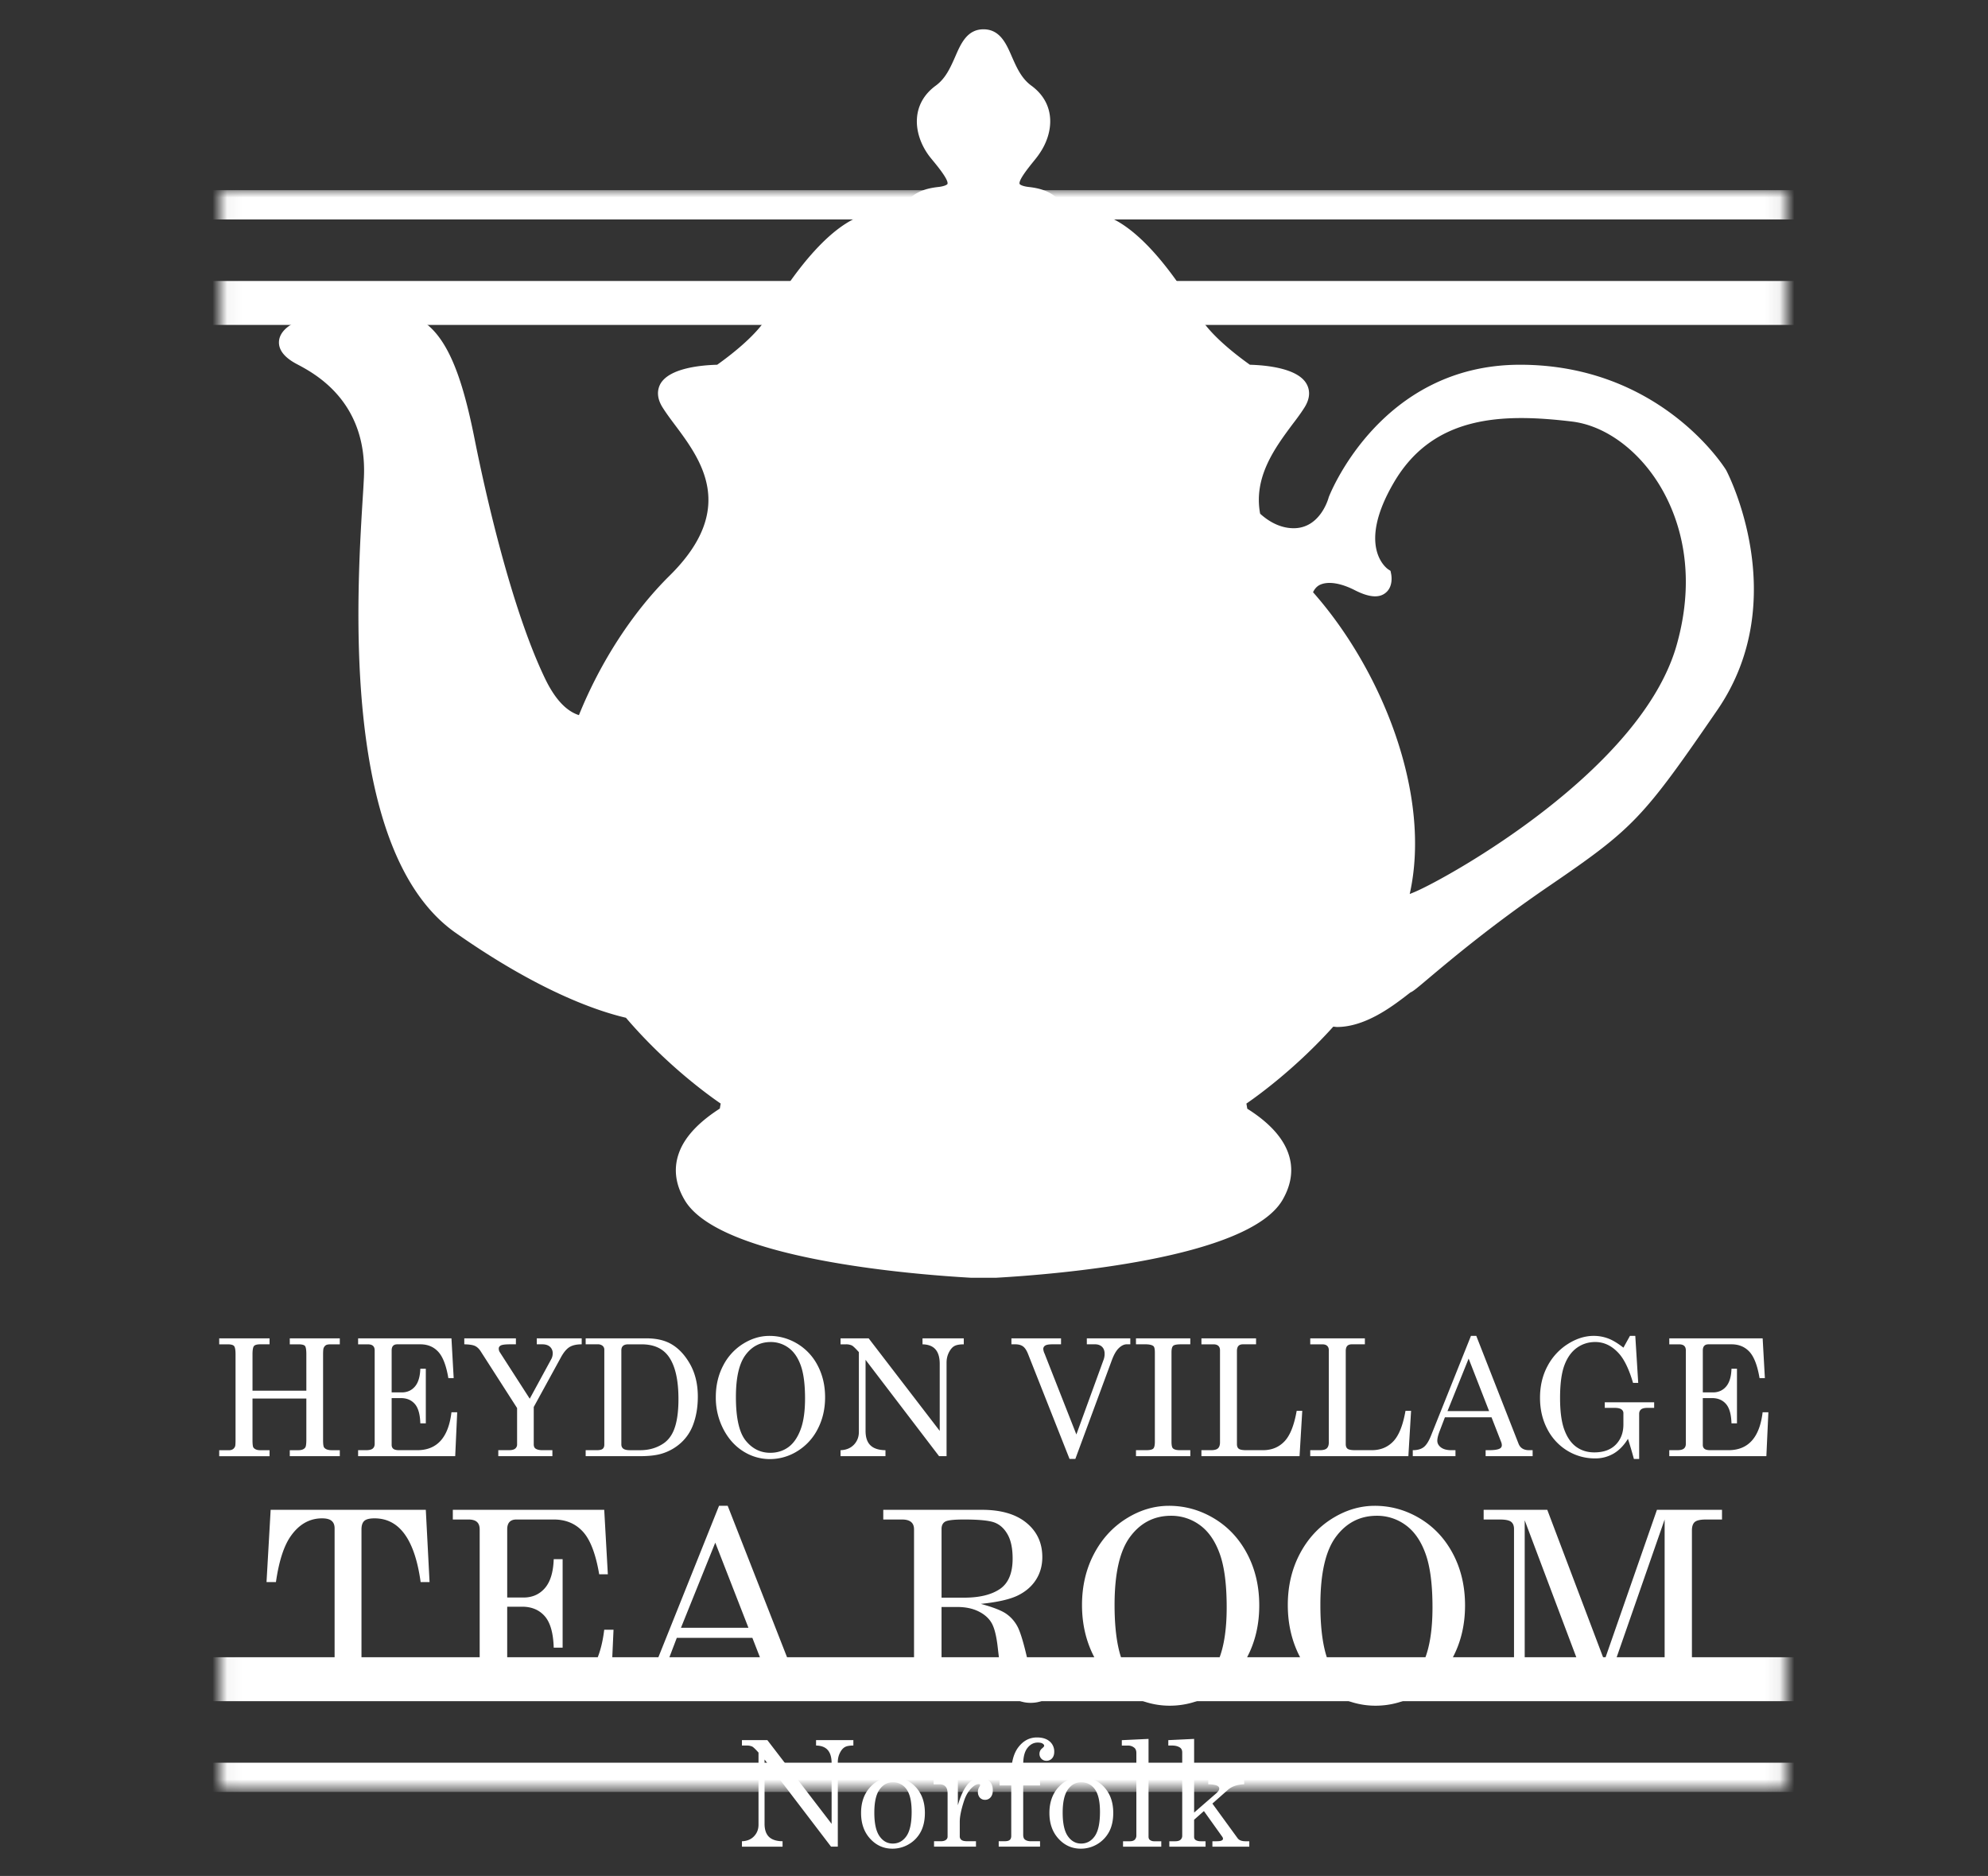 <?xml version="1.0" encoding="UTF-8"?> <svg xmlns="http://www.w3.org/2000/svg" xmlns:xlink="http://www.w3.org/1999/xlink" xml:space="preserve" width="135.725" height="128.067"><rect width="100%" height="100%" fill="#333333" stroke="none"/><defs fill="#000000"><filter id="a" width="129.725" height="109.354" x="3" y="12.981" fill="#000000" filterUnits="userSpaceOnUse"><feFlood result="back" style="flood-color:white;flood-opacity:1"></feFlood><feBlend in="SourceGraphic" in2="back"></feBlend></filter></defs><mask id="f" width="129.725" height="109.354" x="3" y="12.981" fill="#000000" maskUnits="userSpaceOnUse"><g filter="url(#a)"><defs><path id="b" fill="#000000" d="M15.206 0h106.541v126.067H15.206z"></path></defs><clipPath id="c" fill="#000000"><use xlink:href="#b" overflow="visible"></use></clipPath><defs><path id="d" fill="#000000" d="M15.206 0h107.238v126.067H15.206z"></path></defs><clipPath id="e" fill="#000000" clip-path="url(#c)"><use xlink:href="#d" overflow="visible"></use></clipPath><path d="M15.206 100.649h105.313v17.677H15.206zM49.064 126.067h37.595c.309 0 .558-.25.558-.558v-5.892a.557.557 0 0 0-.558-.558H49.064a.557.557 0 0 0-.557.558v5.892c0 .308.249.558.557.558M66.293 88.229c-6.62-.373-17.995-1.623-20.425-5.819-.784-1.332-.937-2.745-.442-4.078.369-1.01 1.13-1.966 2.264-2.85a36.989 36.989 0 0 1-5.505-5.106c-2.417-.613-6.321-2.136-11.656-5.877-8.271-5.807-7.184-23.669-6.775-30.393.041-.615.071-1.129.09-1.534.219-4.573-2.863-6.205-4.023-6.82-1.472-.771-1.778-1.715-1.778-2.372 0-.853.51-1.626 1.398-2.12l.1-.056.257-.075c.259-.053 4.194-.779 7.045-.779 4.294 0 5.623 4.844 6.531 9.384.506 2.547 2.346 11.24 4.778 16.239.289.586.596 1.05.911 1.377 1.505-3.354 3.59-6.432 5.948-8.761 4.021-3.97 2.095-6.542.232-9.029a19.113 19.113 0 0 1-.824-1.163c-.78-1.195-.472-2.176-.219-2.654.628-1.114 2.112-1.722 4.424-1.831 1.415-1.034 2.471-2.051 2.915-2.815 2.01-3.42 5.09-7.509 8.361-7.586.86-.021.97-.134 1.237-.408.333-.351.866-.913 2.029-1.197-.045-.058-.225-.278-.225-.278a7.425 7.425 0 0 1-.449-.582c-1.191-1.737-1.449-4.367.813-6.014.443-.327.687-.875.969-1.509C64.695 2.549 65.363 1 67.144 1c1.789 0 2.458 1.549 2.857 2.473.304.686.547 1.232.994 1.562 2.266 1.649 1.999 4.28.791 6.025a9.5 9.5 0 0 1-.509.663l-.146.184c1.061.259 1.605.75 2.037 1.205.258.265.368.378 1.229.399 3.27.077 6.35 4.166 8.358 7.583.446.766 1.502 1.784 2.917 2.818 1.663.082 3.662.476 4.405 1.813.265.474.593 1.457-.208 2.683-.217.341-.504.736-.824 1.152-1.067 1.433-2.279 3.058-2.079 4.987.355.267.826.513 1.356.513 1.045 0 1.405-1.295 1.42-1.351.063-.191 3.769-9.809 14.03-9.809 10.196 0 14.881 7.598 14.927 7.675.043.067 4.992 9.262-.622 17.451-5.151 7.498-5.92 8.302-11.761 12.29-3.801 2.596-6.538 4.893-8.008 6.126l-.113.094c-.793.674-1.099.932-1.382 1.076l-.257.198c-.963.732-2.924 2.225-5.108 2.297a37.413 37.413 0 0 1-4.844 4.375c1.131.87 1.891 1.828 2.267 2.855.489 1.314.336 2.726-.443 4.073-2.428 4.194-13.804 5.445-20.367 5.819l-.028.001h-1.74zM91.328 40.89c3.709 4.709 6.845 11.889 6.201 18.422 3.98-2.125 13.984-8.456 15.98-15.562 1.475-5.223-.175-8.798-1.288-10.464-1.316-1.976-3.187-3.289-5.001-3.513-1.316-.158-2.384-.233-3.356-.233-3.842 0-6.259 1.204-7.838 3.905-2.05 3.501-.721 4.571-.662 4.615l.467.301.122.612c.15.673.039 1.7-.778 2.316-.355.277-.795.422-1.294.422-.534 0-1.129-.17-1.818-.518a4.217 4.217 0 0 0-.735-.303" clip-path="url(#e)"></path><path d="M67.144 2c1.13 0 1.561.99 1.94 1.87.319.72.639 1.47 1.319 1.97 1.73 1.26 1.529 3.25.561 4.65-.12.18-.281.38-.46.6-.271.34-.99 1.22-.891 1.47.021.04.181.16.67.21 1.301.15 1.78.63 2.16 1.03.37.38.67.68 1.931.71 2.949.07 5.979 4.47 7.52 7.09.67 1.15 2.19 2.41 3.44 3.3 1.099.03 3.27.23 3.87 1.31.189.34.319.9-.171 1.65-.21.33-.479.7-.779 1.09-1.2 1.61-2.69 3.62-2.221 6.12.551.5 1.341.99 2.29.99 1.811 0 2.37-2.02 2.391-2.11.05-.14 3.509-9.05 13.06-9.05 9.49 0 13.891 6.89 14.07 7.19.07.11 4.6 8.8-.59 16.37-5.09 7.41-5.73 8.09-11.5 12.03-3.94 2.69-6.71 5.03-8.2 6.28-.85.721-1.081.91-1.26.98l-.351.27c-.92.7-2.75 2.091-4.66 2.091-.09 0-.17-.021-.26-.021-2.53 2.811-5.069 4.66-5.93 5.25.02.1.04.22.06.35 1.21.761 2.33 1.761 2.779 2.99.391 1.05.261 2.141-.369 3.23-2.341 4.04-15.51 5.09-19.56 5.319h-1.71c-4.06-.229-17.22-1.279-19.56-5.319-.64-1.09-.761-2.181-.37-3.23.45-1.229 1.58-2.229 2.78-3 .02-.13.039-.24.06-.34-.92-.63-3.771-2.7-6.47-5.86-2.011-.47-5.97-1.829-11.63-5.799-7.82-5.49-6.75-22.96-6.35-29.53.04-.6.07-1.12.09-1.53.25-5.23-3.38-7.13-4.57-7.76-.82-.43-1.23-.93-1.23-1.48 0-.77.8-1.2.889-1.25l.141-.04c.16-.03 4.04-.74 6.77-.74 3.18 0 4.52 3.43 5.55 8.58.66 3.32 2.47 11.57 4.86 16.48.66 1.34 1.42 2.14 2.27 2.41 1.47-3.64 3.68-7.04 6.19-9.52 4.64-4.58 2.15-7.91.33-10.34-.3-.4-.571-.77-.78-1.1-.49-.75-.36-1.31-.18-1.65.61-1.08 2.76-1.28 3.88-1.31 1.25-.89 2.77-2.15 3.44-3.3 1.54-2.62 4.569-7.02 7.52-7.09 1.259-.03 1.56-.33 1.93-.71.38-.4.85-.88 2.16-1.03.49-.05.65-.17.669-.21.101-.25-.619-1.14-.889-1.47-.18-.22-.35-.42-.47-.6-.96-1.4-1.16-3.39.57-4.65.68-.5 1-1.25 1.32-1.97.381-.881.81-1.871 1.931-1.871m26.738 38.711c-.375 0-.83-.139-1.368-.411-.644-.332-1.249-.505-1.746-.505-.252 0-.476.044-.664.135-.22.11-.36.29-.46.5 4.75 5.37 8.11 13.88 6.6 20.6.131-.05.25-.1.37-.15 2.319-1 15.46-8.32 17.859-16.86 1.581-5.6-.209-9.48-1.419-11.29-1.48-2.22-3.61-3.69-5.71-3.95-1.169-.141-2.339-.24-3.479-.24-3.474 0-6.668.922-8.7 4.4-2.561 4.37-.49 5.85-.4 5.92l.169.11.04.2c.021.09.171.89-.399 1.32a1.103 1.103 0 0 1-.693.221M67.144 0c-2.438 0-3.335 2.079-3.766 3.077l-.019.041c-.214.483-.417.939-.65 1.111-2.309 1.682-2.776 4.704-1.136 7.239a5.215 5.215 0 0 0-1.169.955l-.046.047a3.125 3.125 0 0 1-.482.041c-2.994.071-6.089 2.788-9.196 8.076-.353.606-1.238 1.461-2.412 2.344-2.505.171-4.161.942-4.926 2.296l-.013.024-.013.023c-.606 1.146-.507 2.486.273 3.68.245.384.556.808.855 1.206 1.824 2.436 3.265 4.36-.135 7.717-2.053 2.028-3.906 4.601-5.368 7.427-2.323-4.914-4.093-13.285-4.586-15.764-.712-3.562-2.038-10.19-7.511-10.19-2.974 0-7.098.767-7.139.775l-.091.017-.09.025-.14.04-.221.063-.2.111c-1.202.665-1.919 1.786-1.919 2.999 0 .764.299 2.202 2.301 3.251 1.109.588 3.69 1.954 3.501 5.893-.019.399-.049.907-.088 1.493-.46 7.551-1.533 25.172 7.196 31.3 5.24 3.675 9.162 5.265 11.683 5.947a37.429 37.429 0 0 0 4.485 4.268c-.771.77-1.319 1.593-1.637 2.461-.599 1.615-.42 3.323.524 4.93 2.526 4.36 12.908 5.836 21.172 6.304l.056.003h1.823l.057-.003c8.265-.469 18.647-1.945 21.178-6.313.934-1.617 1.111-3.321.514-4.929-.318-.872-.865-1.693-1.631-2.457a38.123 38.123 0 0 0 3.733-3.449c2.315-.238 4.266-1.721 5.244-2.466.077-.062.145-.112.197-.153.354-.196.716-.503 1.495-1.163l.104-.087c1.457-1.223 4.168-3.499 7.931-6.067 5.985-4.087 6.771-4.909 12.021-12.549 5.764-8.405 1.049-17.792.654-18.53l.002-.002a.352.352 0 0 0-.023-.037l-.004-.007c-.414-.65-5.408-8.117-15.757-8.117-9.22 0-13.913 7.491-14.943 10.378l-.042.117-.015.063c-.052.153-.259.602-.45.602a.963.963 0 0 1-.376-.086c.058-1.24.846-2.401 1.909-3.828.361-.469.642-.861.864-1.212.782-1.196.87-2.552.229-3.7-.754-1.356-2.408-2.13-4.921-2.303-1.174-.883-2.057-1.737-2.406-2.338-3.112-5.294-6.207-8.011-9.201-8.082a3.14 3.14 0 0 1-.482-.041l-.062-.065a5.19 5.19 0 0 0-1.157-.942c1.647-2.509 1.189-5.543-1.139-7.239-.227-.167-.429-.623-.644-1.106l-.027-.06C70.488 2.079 69.591 0 67.144 0m28.849 37.274c-.163-.258-.297-1.287.896-3.323 1.397-2.391 3.483-3.411 6.975-3.411.933 0 1.961.072 3.239.226 1.501.186 3.146 1.364 4.286 3.073 1.019 1.525 2.523 4.802 1.159 9.638-1.62 5.763-9.313 11.379-13.939 14.097-.003-5.217-2.068-10.633-4.769-14.864a3.1 3.1 0 0 0 1.961-.641c1.172-.885 1.342-2.351 1.124-3.333l-.031-.158-.166-.828-.709-.459-.026-.017z" clip-path="url(#e)"></path></g></mask><g mask="url(#f)"><defs fill="#000000"><path id="g" fill="#000000" d="M3 12.981h129.725v109.354H3z"></path></defs><clipPath id="h" fill="#000000"><use xlink:href="#g" overflow="visible"></use></clipPath><path fill="#ffffff" d="M132.725 122.335H3V12.981h129.725v109.354zM5 120.335h125.725V14.981H5v105.354z" clip-path="url(#h)"></path><path fill="none" stroke="#ffffff" stroke-miterlimit="10" stroke-width="3" d="M9.669 20.682h116.387v93.953H9.669z" clip-path="url(#h)"></path></g><path fill="#ffffff" d="M18.478 103.072h10.593l.256 4.931h-.609c-.401-2.9-1.449-4.349-3.147-4.349-.342 0-.576.059-.702.176-.127.118-.19.312-.19.582v10.426c0 .212.061.368.185.467.123.102.326.151.609.151h1.314v.661h-6.06v-.661h1.5c.199 0 .353-.05.458-.151a.516.516 0 0 0 .159-.396v-10.576c0-.224-.068-.394-.203-.507-.135-.115-.353-.172-.653-.172-.852 0-1.564.401-2.134 1.208-.471.665-.809 1.711-1.015 3.141h-.643l.282-4.931zM30.915 103.072h10.337l.247 4.4h-.591c-.235-1.387-.606-2.357-1.114-2.911-.508-.553-1.17-.828-1.986-.828h-2.555c-.205 0-.36.056-.466.168-.106.11-.159.281-.159.511v4.647h1.117c.598 0 1.084-.214 1.456-.643s.573-1.088.603-1.976h.608v6.042h-.608c-.03-1-.234-1.717-.612-2.148s-.893-.648-1.544-.648h-1.02v5.187c0 .188.063.333.189.432.127.102.337.151.63.151h2.018c2.19 0 3.452-1.4 3.787-4.199h.635l-.22 4.86H30.915v-.661h.891c.346 0 .59-.062.732-.182.141-.12.211-.296.211-.524v-10.338c0-.229-.062-.4-.185-.511-.123-.112-.317-.168-.582-.168h-1.067v-.661zM49.09 102.798h.591l4.678 11.935c.188.481.573.724 1.156.724h.405v.661h-5.204v-.661h.415c.541 0 .923-.06 1.146-.177a.404.404 0 0 0 .23-.379.919.919 0 0 0-.062-.318l-1.079-2.77h-5.16l-.605 1.588c-.16.424-.239.759-.239 1.006 0 .288.134.535.402.74.267.206.656.31 1.168.31h.441v.661h-4.727v-.661c.505 0 .905-.111 1.199-.331.294-.221.564-.64.811-1.257l4.434-11.071zm-.257 2.515-2.342 5.812h4.607l-2.265-5.812zM60.303 103.072h6.739c1.306 0 2.318.297 3.039.891.721.593 1.08 1.373 1.08 2.336 0 .578-.143 1.09-.428 1.54s-.696.809-1.235 1.076c-.538.267-1.383.461-2.534.578.838.229 1.416.454 1.732.675.316.22.57.505.761.855.19.35.411 1.063.66 2.139.18.77.368 1.297.567 1.579.154.218.319.326.494.326.183 0 .352-.135.508-.401.156-.268.251-.74.286-1.415h.6c-.11 1.999-.85 2.998-2.214 2.998-.429 0-.802-.109-1.116-.326-.313-.217-.551-.539-.71-.961-.123-.318-.261-1.149-.414-2.497-.088-.782-.228-1.337-.419-1.667-.19-.329-.489-.593-.895-.793-.406-.201-.891-.3-1.456-.3h-1.067v5.124c0 .218.056.371.167.459.142.111.362.168.662.168h1.253v.661h-6.06v-.661h1.279c.282 0 .49-.057.622-.168a.571.571 0 0 0 .199-.459v-10.426c0-.224-.068-.392-.204-.502-.135-.112-.34-.168-.617-.168h-1.279v-.661zm3.978 5.997h1.543c1.036 0 1.847-.194 2.432-.585.585-.392.878-1.085.878-2.083 0-.687-.111-1.229-.332-1.629s-.511-.673-.868-.818c-.359-.148-1.065-.221-2.117-.221-.694 0-1.123.049-1.288.146-.164.096-.247.262-.247.497v4.693zM79.806 102.798c1.1 0 2.13.289 3.092.868.961.58 1.714 1.389 2.258 2.426.544 1.038.816 2.207.816 3.507s-.273 2.473-.82 3.52-1.299 1.862-2.254 2.447c-.956.586-1.969.878-3.039.878a5.45 5.45 0 0 1-2.945-.86c-.918-.574-1.653-1.394-2.21-2.46-.556-1.067-.833-2.251-.833-3.551 0-1.282.269-2.439.807-3.471.539-1.032 1.274-1.84 2.21-2.427.933-.585 1.906-.877 2.918-.877m.141.68c-1.146 0-2.076.477-2.787 1.429-.712.953-1.066 2.505-1.066 4.657 0 2.335.363 3.949 1.093 4.843.729.893 1.632 1.341 2.707 1.341.753 0 1.415-.204 1.986-.609.569-.405 1.023-1.05 1.361-1.932s.507-2.041.507-3.475c0-1.565-.157-2.786-.476-3.665-.317-.879-.77-1.53-1.358-1.954a3.282 3.282 0 0 0-1.967-.635M93.856 102.798c1.1 0 2.13.289 3.092.868.961.58 1.714 1.389 2.258 2.426.544 1.038.816 2.207.816 3.507s-.273 2.473-.82 3.52-1.299 1.862-2.254 2.447c-.956.586-1.969.878-3.039.878a5.45 5.45 0 0 1-2.945-.86c-.918-.574-1.653-1.394-2.21-2.46-.556-1.067-.833-2.251-.833-3.551 0-1.282.269-2.439.807-3.471.539-1.032 1.274-1.84 2.21-2.427.934-.585 1.908-.877 2.918-.877m.142.68c-1.146 0-2.076.477-2.787 1.429-.712.953-1.066 2.505-1.066 4.657 0 2.335.363 3.949 1.093 4.843.729.893 1.632 1.341 2.707 1.341.753 0 1.415-.204 1.986-.609.569-.405 1.023-1.05 1.361-1.932s.507-2.041.507-3.475c0-1.565-.157-2.786-.476-3.665-.317-.879-.77-1.53-1.358-1.954a3.282 3.282 0 0 0-1.967-.635M101.292 103.072h4.344l3.899 10.302 3.588-10.302h4.442v.661h-1.085c-.381 0-.64.056-.771.168-.132.11-.198.306-.198.582v10.327c0 .206.079.365.238.478.158.111.432.168.82.168h.996v.661h-5.971v-.661h1.116c.318 0 .556-.062.708-.182a.563.563 0 0 0 .23-.464v-11.077l-4.313 12.384h-.595l-4.645-12.331v9.481c0 .565.071.987.213 1.267.141.278.342.494.604.643.262.151.695.243 1.301.279v.661h-4.922v-.661c.807-.054 1.354-.228 1.642-.521.287-.294.432-.813.432-1.561v-8.997c0-.223-.068-.387-.203-.49-.136-.102-.389-.153-.759-.153h-1.111v-.662zM14.966 91.366h3.437v.407h-.631c-.221 0-.365.039-.432.117-.067.079-.101.269-.101.569v2.479h3.676V92.46c0-.313-.032-.504-.095-.577s-.213-.109-.449-.109h-.587v-.407h3.415v.407h-.626c-.155 0-.265.021-.328.061a.415.415 0 0 0-.155.207c-.022.061-.033.222-.033.482v5.786c0 .28.024.449.071.506.094.123.266.186.516.186h.555v.408h-3.415v-.408h.587c.232 0 .39-.064.473-.191.047-.067.071-.25.071-.543v-2.795h-3.676v2.838c0 .284.022.453.065.513.091.118.247.179.468.179h.631v.408h-3.437v-.408h.658a.487.487 0 0 0 .278-.071.404.404 0 0 0 .151-.201c.019-.057.028-.212.028-.462V92.46c0-.301-.034-.49-.101-.569-.067-.078-.213-.117-.437-.117h-.577v-.408zM24.449 91.366h6.373l.152 2.714h-.364c-.144-.856-.373-1.454-.687-1.795-.313-.34-.721-.512-1.224-.512h-1.575c-.127 0-.223.034-.288.104-.065.068-.097.174-.097.314v2.865h.688c.369 0 .668-.131.897-.396.23-.266.354-.671.372-1.219h.375v3.726h-.375c-.018-.616-.143-1.059-.377-1.324-.233-.267-.55-.399-.952-.399h-.628v3.196c0 .117.039.205.116.268.078.061.207.092.388.092h1.244c1.351 0 2.129-.863 2.335-2.588h.392l-.136 2.996h-6.629V99h.549c.214 0 .365-.037.451-.112.088-.074.131-.181.131-.323v-6.373c0-.141-.038-.246-.114-.314-.076-.07-.196-.104-.359-.104h-.658v-.408zM31.698 91.366h3.524v.407h-.391c-.325 0-.536.026-.634.076-.098.051-.146.121-.146.212 0 .096.025.181.076.256l2.04 3.17 1.469-2.701a.81.81 0 0 0 .098-.393.578.578 0 0 0-.185-.451c-.123-.111-.299-.169-.527-.169h-.375v-.407h3.067v.407c-.35 0-.627.063-.829.186-.202.124-.397.354-.585.696l-1.86 3.397v2.545c0 .135.038.231.114.289.105.076.261.114.468.114h.691v.408H34.02V99h.729c.196 0 .337-.035.424-.106a.36.36 0 0 0 .13-.297v-2.473l-2.496-3.89c-.108-.165-.235-.282-.38-.35s-.388-.104-.729-.112v-.406zM39.985 91.366h4.155c.616 0 1.14.108 1.571.327.537.274.993.732 1.368 1.375.375.642.563 1.4.563 2.277 0 .727-.113 1.378-.337 1.958a3.122 3.122 0 0 1-.786 1.169 3.396 3.396 0 0 1-1.292.751c-.38.123-.888.186-1.522.186h-3.72v-.408h.762c.192 0 .325-.031.399-.092.074-.063.112-.158.112-.288v-6.478a.336.336 0 0 0-.12-.269.495.495 0 0 0-.332-.101h-.821v-.407zm2.915.408c-.163 0-.284.033-.362.104-.078.068-.117.171-.117.31v6.417c0 .131.046.229.136.296.091.066.245.101.463.101h.685c.612 0 1.149-.158 1.609-.473.301-.21.529-.506.686-.888.213-.514.32-1.224.32-2.131 0-1.341-.233-2.324-.701-2.947-.399-.525-1.001-.788-1.805-.788H42.9zM52.53 91.198c.678 0 1.314.179 1.906.534a3.724 3.724 0 0 1 1.392 1.496c.335.641.503 1.361.503 2.161 0 .801-.169 1.525-.506 2.17a3.769 3.769 0 0 1-1.389 1.509 3.536 3.536 0 0 1-1.873.541 3.38 3.38 0 0 1-1.817-.529c-.565-.354-1.019-.859-1.361-1.518a4.658 4.658 0 0 1-.515-2.188c0-.79.166-1.503.498-2.141a3.78 3.78 0 0 1 1.362-1.494c.577-.36 1.177-.541 1.8-.541m.088.419c-.707 0-1.28.293-1.718.881-.439.587-.658 1.544-.658 2.871 0 1.438.225 2.435.674 2.984.45.552 1.006.826 1.67.826.464 0 .871-.125 1.223-.375.351-.25.632-.646.84-1.19.209-.543.313-1.259.313-2.143 0-.964-.098-1.717-.294-2.259s-.475-.944-.837-1.204a2.033 2.033 0 0 0-1.213-.391M57.386 91.366h1.92l4.851 6.318v-4.572c0-.462-.106-.802-.316-1.022-.192-.203-.478-.308-.859-.316v-.407h2.817v.407c-.288 0-.503.04-.645.12-.142.079-.266.226-.372.436-.105.21-.158.439-.158.689v6.391h-.511l-5.019-6.578v4.853c0 .439.11.768.332.983.221.216.563.327 1.027.334v.408h-3.067v-.408c.384-.014.689-.141.914-.377.225-.237.337-.528.337-.872v-5.447l-.096-.104c-.181-.197-.309-.314-.385-.352a.947.947 0 0 0-.407-.076h-.363v-.408zM69.051 91.366h3.388v.407h-.588c-.242 0-.408.029-.494.087a.27.27 0 0 0-.131.234.9.9 0 0 0 .098.332l.043.114 2.119 5.388 1.873-5.143a1.15 1.15 0 0 0 .055-.37c0-.203-.061-.361-.178-.474-.117-.111-.279-.169-.486-.169h-.55v-.407h2.969v.407h-.24c-.182 0-.361.085-.541.257-.18.17-.341.45-.486.843l-2.486 6.726h-.396l-2.842-7.188c-.098-.239-.21-.405-.339-.497-.13-.093-.305-.14-.526-.14h-.261v-.407zM77.555 91.366h3.709v.407h-.637c-.282 0-.461.035-.535.107-.074.07-.111.219-.111.448v6.091c0 .242.032.394.098.456.087.084.245.125.473.125h.713v.408h-3.709V99h.702c.246 0 .405-.036.479-.109.072-.071.108-.229.108-.472v-6.091c0-.232-.033-.375-.098-.431-.102-.083-.288-.125-.561-.125h-.631v-.406zM82.024 91.366h3.73v.407h-.892c-.142 0-.245.037-.313.112-.067.074-.101.191-.101.35v6.348c0 .151.042.26.129.323.085.063.256.095.512.095h1.13c.601 0 1.092-.2 1.474-.602.383-.399.66-1.096.834-2.085h.381l-.185 3.095h-6.7v-.408h.658c.225 0 .383-.042.474-.127.091-.086.137-.224.137-.411v-6.281c0-.134-.039-.235-.115-.304-.076-.07-.188-.104-.337-.104h-.816v-.408zM89.453 91.366h3.73v.407h-.892c-.142 0-.245.037-.313.112-.067.074-.101.191-.101.35v6.348c0 .151.042.26.128.323s.257.095.513.095h1.13c.601 0 1.092-.2 1.474-.602.383-.399.66-1.096.834-2.085h.381l-.185 3.095h-6.7v-.408h.658c.225 0 .383-.042.474-.127.091-.086.137-.224.137-.411v-6.281c0-.134-.039-.235-.115-.304-.076-.07-.188-.104-.337-.104h-.816v-.408zM100.425 91.197h.364l2.884 7.358c.116.296.354.445.713.445h.25v.408h-3.209V99h.256c.334 0 .569-.036.707-.108a.25.25 0 0 0 .143-.233.591.591 0 0 0-.038-.196l-.665-1.707h-3.183l-.373.978c-.098.262-.146.469-.146.62 0 .178.082.331.247.456.165.127.406.191.721.191h.272v.408h-2.915v-.408c.312 0 .558-.067.739-.203.181-.137.348-.396.5-.776l2.733-6.825zm-.158 1.551-1.443 3.583h2.84l-1.397-3.583zM110.835 92.002l.445-.805h.365l.2 3.208h-.354c-.271-.923-.592-1.59-.962-2.003-.47-.523-1.009-.786-1.618-.786-.468 0-.886.133-1.255.397-.369.264-.653.661-.85 1.188-.198.529-.297 1.274-.297 2.234 0 .931.099 1.659.297 2.185.196.525.469.911.816 1.159s.755.372 1.223.372c.634 0 1.123-.177 1.469-.531.346-.355.519-.814.519-1.376v-.757a.314.314 0 0 0-.139-.276c-.092-.065-.244-.099-.454-.099h-.679v-.381h3.372v.381h-.457c-.204 0-.35.035-.437.106s-.13.173-.13.307V99.6h-.359c-.13-.479-.267-.938-.406-1.376-.273.446-.597.78-.972 1.003a2.452 2.452 0 0 1-1.275.335 3.59 3.59 0 0 1-1.885-.522 3.703 3.703 0 0 1-1.369-1.472c-.335-.632-.503-1.347-.503-2.145 0-.801.169-1.52.506-2.153a3.963 3.963 0 0 1 1.383-1.512c.586-.373 1.178-.561 1.777-.561a2.8 2.8 0 0 1 .975.173c.312.114.662.325 1.054.632M113.967 91.366h6.373l.152 2.714h-.364c-.144-.856-.374-1.454-.686-1.795-.314-.34-.723-.512-1.226-.512h-1.575c-.127 0-.223.034-.287.104-.065.068-.099.174-.099.314v2.865h.69c.368 0 .667-.131.896-.396.229-.266.354-.671.371-1.219h.375v3.726h-.375c-.018-.616-.143-1.059-.377-1.324-.232-.267-.551-.399-.951-.399h-.63v3.196c0 .117.039.205.117.268.078.061.207.092.389.092h1.243c1.352 0 2.129-.863 2.335-2.588h.393l-.137 2.996h-6.629V99h.55c.215 0 .364-.037.451-.112.087-.074.13-.181.13-.323v-6.373c0-.141-.038-.246-.113-.314-.077-.07-.196-.104-.359-.104h-.658v-.408zM50.654 118.795h1.736l4.386 5.714v-4.136c0-.416-.095-.725-.285-.926-.174-.183-.433-.277-.777-.284v-.368h2.547v.368c-.26 0-.455.035-.583.108-.128.072-.24.203-.336.394-.095.19-.143.398-.143.624v5.777h-.462l-4.539-5.949v4.391c0 .396.1.692.3.889.2.194.51.295.929.301v.369h-2.773v-.369c.348-.012.623-.127.826-.341s.305-.477.305-.788v-4.924l-.087-.096c-.163-.178-.279-.284-.348-.317a.86.86 0 0 0-.368-.068h-.328v-.369zM60.951 121.321c.62 0 1.14.225 1.561.671.421.448.632 1.037.632 1.769 0 .505-.094.935-.283 1.291a2.124 2.124 0 0 1-.806.844 2.184 2.184 0 0 1-1.128.309c-.597 0-1.103-.226-1.518-.679-.415-.452-.622-1.039-.622-1.76 0-.724.208-1.313.625-1.765.416-.453.929-.68 1.539-.68m0 .35c-.367 0-.669.167-.905.499-.236.333-.354.857-.354 1.575 0 .732.117 1.267.352 1.604.234.338.536.506.907.506.384 0 .694-.168.932-.506.237-.338.357-.891.357-1.658 0-.71-.118-1.226-.352-1.543a1.106 1.106 0 0 0-.937-.477M63.739 121.46l1.657-.084v1.863c.177-.612.39-1.076.64-1.391.248-.316.557-.473.923-.473.249 0 .448.075.598.229s.224.356.224.612c0 .207-.05.367-.149.481a.482.482 0 0 1-.376.173.464.464 0 0 1-.357-.147.57.57 0 0 1-.135-.399c0-.107.026-.21.079-.304a.58.58 0 0 0 .074-.153c0-.05-.031-.073-.094-.073-.135 0-.287.079-.458.235-.235.221-.418.522-.545.905-.197.596-.295 1.074-.295 1.431v.989a.3.3 0 0 0 .117.255c.079.06.213.088.405.088h.585v.369h-2.863v-.369h.458c.154 0 .27-.029.349-.091a.266.266 0 0 0 .118-.218v-2.937c0-.222-.048-.386-.143-.488-.095-.104-.231-.155-.408-.155h-.403v-.348zM69.856 121.46h1.15v.428h-1.15v3.363c0 .153.036.263.107.323.099.082.236.123.414.123h.629v.369h-2.822v-.369h.388c.175 0 .296-.028.364-.088.069-.059.104-.15.104-.274v-3.447h-.798v-.428h.798v-.351c0-.81.168-1.43.505-1.856.337-.428.754-.642 1.251-.642.371 0 .66.092.868.271a.896.896 0 0 1 .311.708c0 .189-.05.341-.15.45a.496.496 0 0 1-.381.165.463.463 0 0 1-.477-.469c0-.152.059-.279.177-.378.095-.079.144-.137.144-.177 0-.056-.037-.107-.111-.153-.073-.046-.184-.067-.331-.067-.277 0-.511.124-.703.371-.191.248-.286.614-.286 1.104v1.024zM73.81 121.321a2.07 2.07 0 0 1 1.563.671c.42.448.631 1.037.631 1.769 0 .505-.094.935-.283 1.291a2.186 2.186 0 0 1-1.934 1.153c-.598 0-1.104-.226-1.519-.679-.414-.452-.622-1.039-.622-1.76 0-.724.209-1.313.625-1.765.416-.453.93-.68 1.539-.68m0 .35c-.367 0-.669.167-.905.499-.235.333-.354.857-.354 1.575 0 .732.117 1.267.352 1.604s.537.506.907.506c.384 0 .694-.168.933-.506.237-.338.355-.891.355-1.658 0-.71-.117-1.226-.351-1.543a1.106 1.106 0 0 0-.937-.477M78.413 118.711v6.678c0 .092.027.162.083.212a.472.472 0 0 0 .301.097h.486v.369h-2.611v-.369h.463c.15 0 .263-.035.338-.106a.415.415 0 0 0 .109-.307v-5.604c0-.164-.044-.283-.133-.36a.662.662 0 0 0-.447-.156h-.413v-.368l1.824-.086zM79.765 118.795l1.76-.084v5.029l1.499-1.304c.144-.128.217-.24.217-.334 0-.081-.043-.146-.128-.19-.128-.065-.336-.102-.623-.108v-.344h2.453v.344c-.485.026-.855.154-1.111.384l-1.059.938 1.719 2.361c.104.142.285.211.545.211h.256v.369h-2.519v-.369h.251c.187 0 .313-.015.376-.049.064-.032.096-.072.096-.118s-.017-.091-.048-.137l-1.255-1.757-.669.592v1.165c0 .095.031.166.095.212.088.062.211.092.369.092h.318v.369h-2.474v-.369h.398c.164 0 .285-.033.364-.102a.352.352 0 0 0 .118-.276v-5.684c0-.148-.048-.256-.142-.325-.139-.098-.324-.147-.557-.147h-.251v-.369zM117.844 32.09c-.181-.3-4.58-7.19-14.07-7.19-9.55 0-13.01 8.91-13.061 9.05-.02.09-.579 2.11-2.39 2.11-.95 0-1.74-.49-2.29-.99-.47-2.5 1.021-4.51 2.22-6.12.301-.39.57-.76.78-1.09.49-.75.36-1.31.17-1.65-.6-1.08-2.77-1.28-3.87-1.31-1.25-.89-2.77-2.15-3.439-3.3-1.54-2.62-4.57-7.02-7.521-7.09-1.26-.03-1.56-.33-1.93-.71-.38-.4-.86-.88-2.16-1.03-.49-.05-.649-.17-.67-.21-.1-.25.62-1.13.89-1.47.181-.22.341-.42.46-.6.971-1.4 1.171-3.39-.56-4.65-.68-.5-1-1.25-1.32-1.97-.38-.88-.81-1.87-1.939-1.87-1.12 0-1.55.99-1.93 1.87-.32.72-.64 1.47-1.32 1.97-1.73 1.26-1.53 3.25-.57 4.65.12.18.29.38.47.6.27.33.99 1.22.89 1.47-.02.04-.18.16-.67.21-1.31.15-1.78.63-2.16 1.03-.37.38-.67.68-1.93.71-2.95.07-5.98 4.47-7.52 7.09-.67 1.15-2.19 2.41-3.44 3.3-1.12.03-3.27.23-3.88 1.31-.18.34-.31.9.18 1.65.21.33.48.7.78 1.1 1.82 2.43 4.31 5.76-.33 10.34-2.51 2.48-4.72 5.88-6.19 9.52-.85-.27-1.61-1.07-2.27-2.41-2.39-4.91-4.2-13.16-4.86-16.48-1.03-5.15-2.37-8.58-5.55-8.58-2.73 0-6.61.71-6.77.74l-.14.04c-.09.05-.89.48-.89 1.25 0 .55.41 1.05 1.23 1.48 1.19.63 4.82 2.53 4.57 7.76-.02.41-.05.93-.09 1.53-.4 6.57-1.47 24.04 6.35 29.53 5.66 3.97 9.62 5.33 11.63 5.8 2.7 3.16 5.55 5.229 6.47 5.859-.02.101-.04.21-.06.34-1.2.771-2.33 1.771-2.78 3-.39 1.051-.27 2.141.37 3.23 2.34 4.04 15.5 5.09 19.56 5.32h1.709c4.051-.23 17.221-1.28 19.561-5.32.63-1.09.76-2.18.37-3.23-.45-1.229-1.57-2.229-2.78-2.989a8.62 8.62 0 0 0-.06-.351c.859-.59 3.399-2.439 5.93-5.25.09 0 .17.021.26.021 1.91 0 3.74-1.391 4.66-2.09.18-.141.31-.24.35-.271.181-.07.41-.26 1.261-.979 1.489-1.25 4.26-3.59 8.199-6.28 5.771-3.94 6.41-4.62 11.5-12.03 5.189-7.57.659-16.26.59-16.37m-3.37 11.93c-2.4 8.54-15.54 15.86-17.86 16.86-.12.05-.24.1-.37.15 1.51-6.72-1.85-15.23-6.6-20.6.1-.21.24-.39.46-.5.56-.27 1.439-.13 2.41.37.93.47 1.609.54 2.06.19.57-.43.42-1.23.4-1.32l-.04-.2-.17-.11c-.091-.07-2.16-1.55.399-5.92 2.7-4.62 7.45-4.73 12.181-4.16 2.1.26 4.229 1.73 5.71 3.95 1.21 1.81 3 5.69 1.42 11.29"></path></svg> 